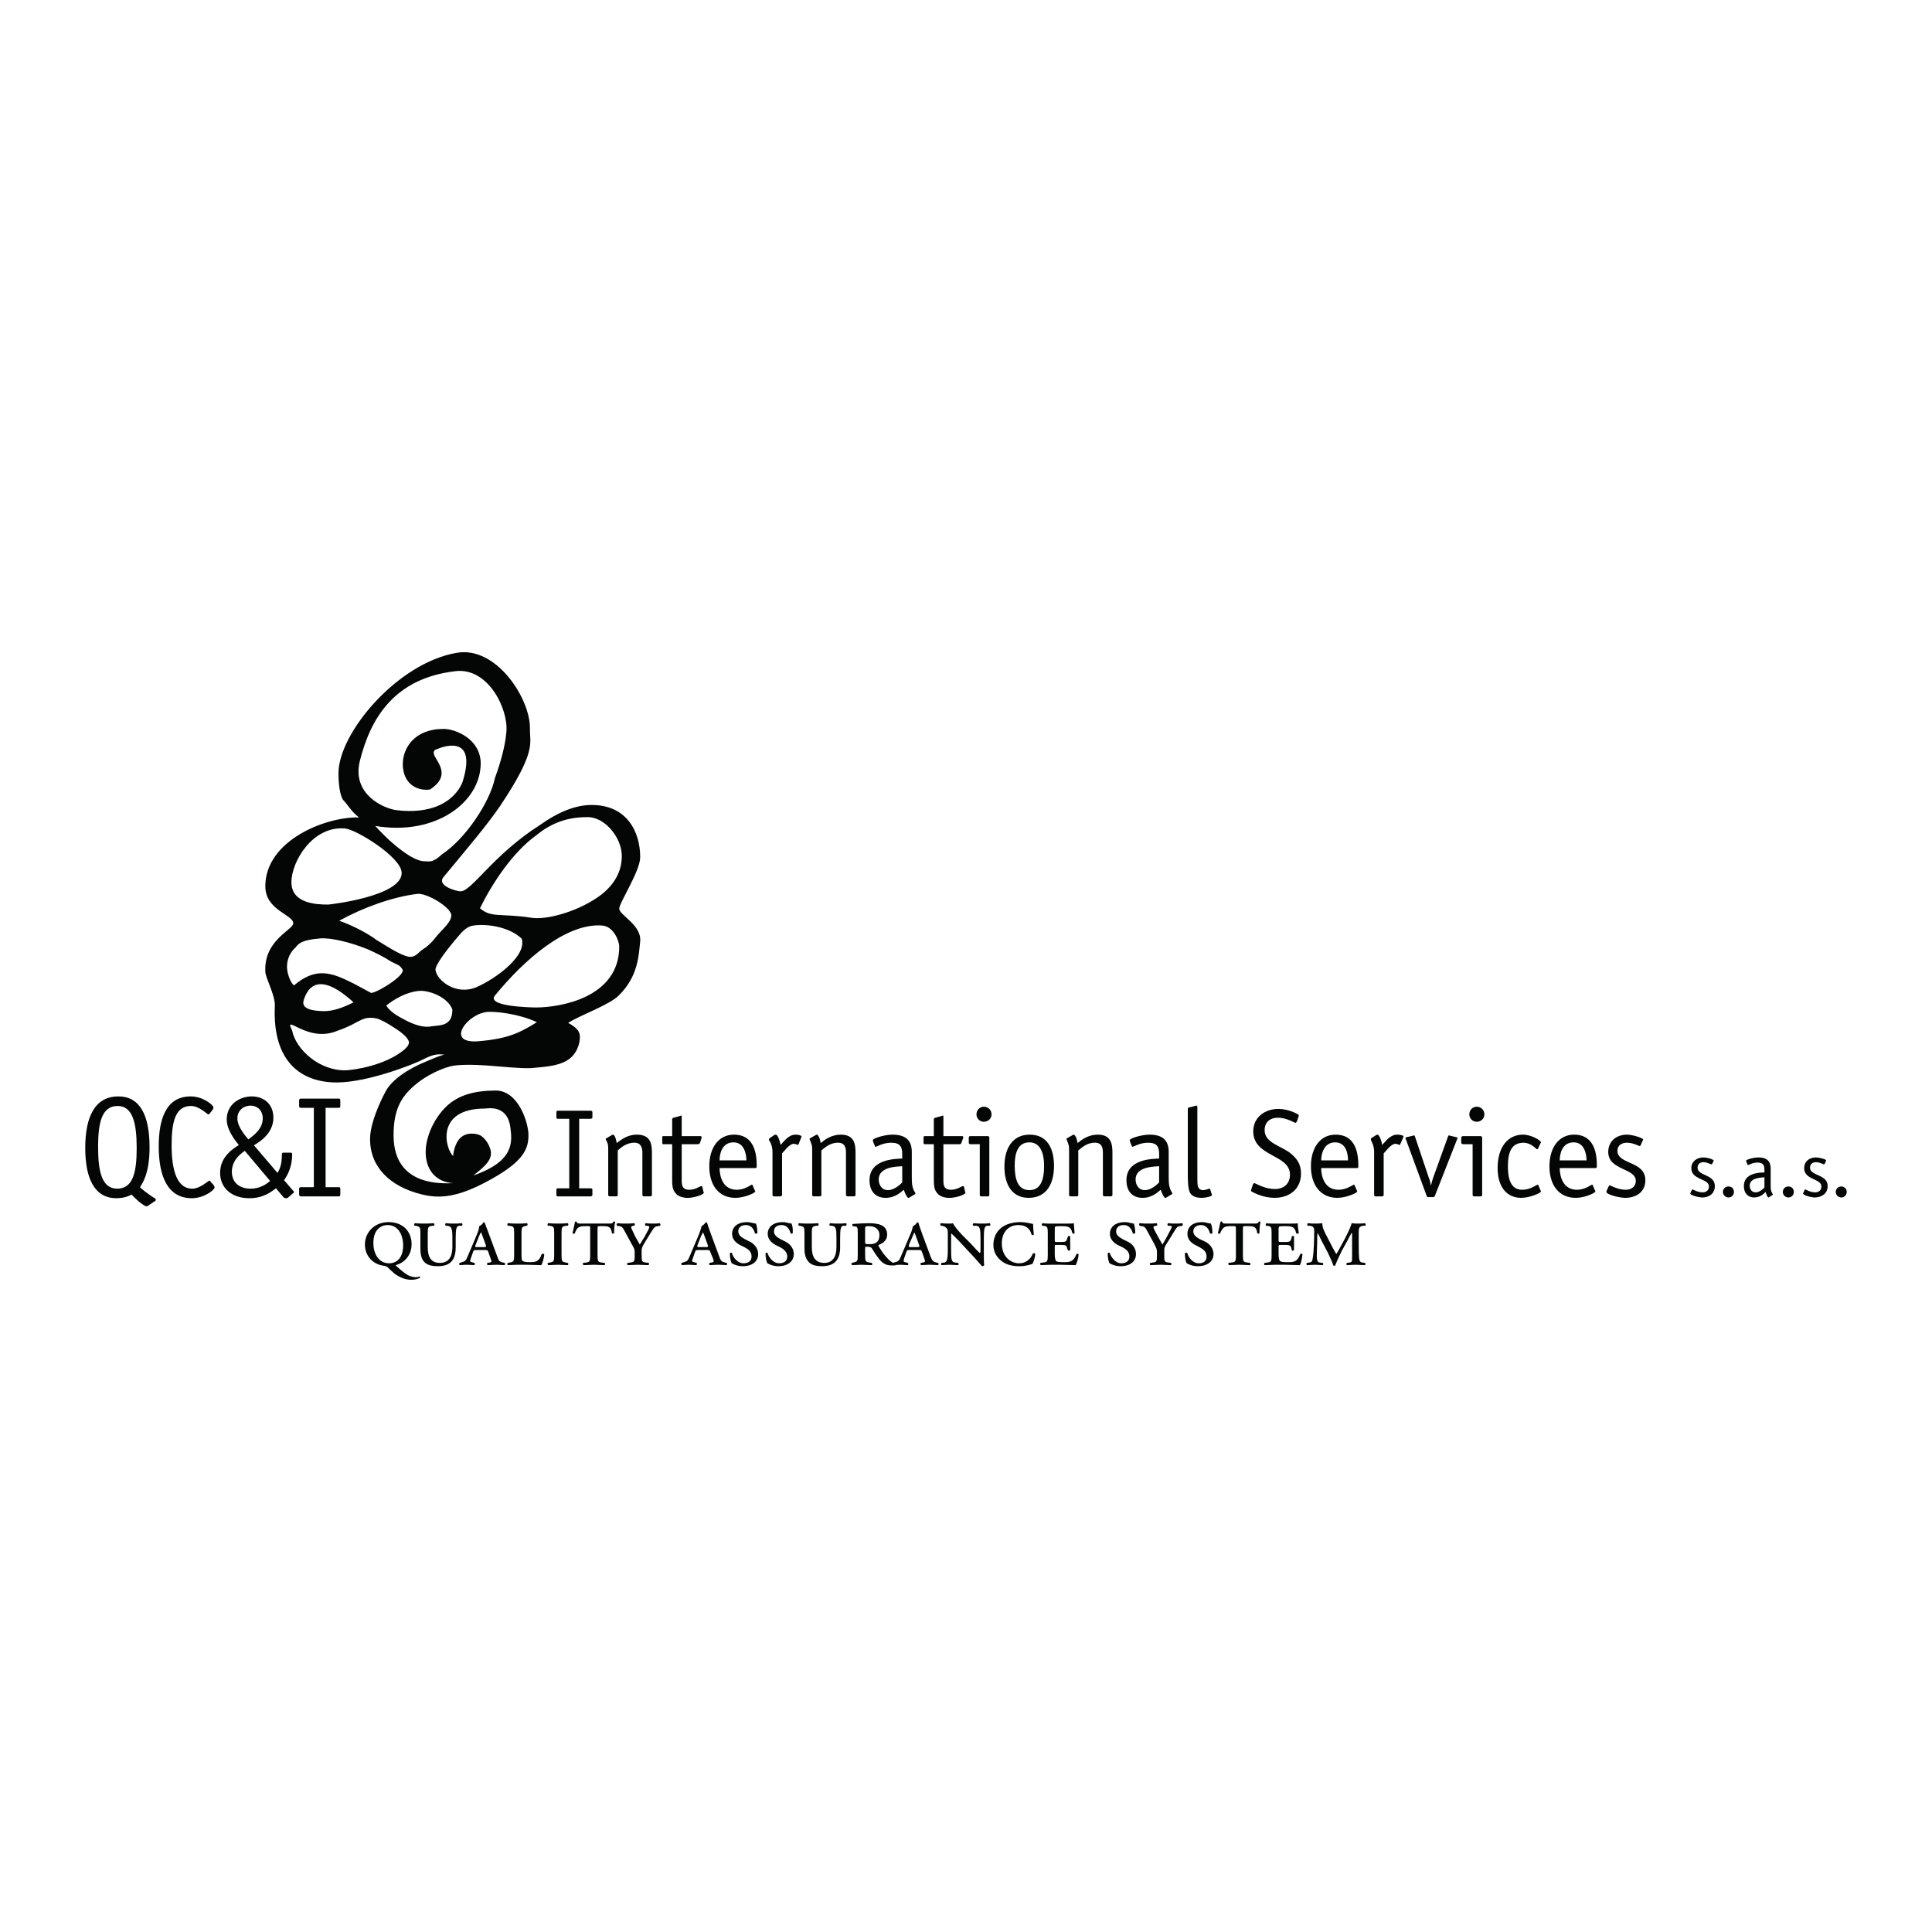 <?xml version="1.0" encoding="utf-8"?>
<!-- Generator: Adobe Illustrator 13.0.0, SVG Export Plug-In . SVG Version: 6.00 Build 14948)  -->
<!DOCTYPE svg PUBLIC "-//W3C//DTD SVG 1.0//EN" "http://www.w3.org/TR/2001/REC-SVG-20010904/DTD/svg10.dtd">
<svg version="1.0" id="Layer_1" xmlns="http://www.w3.org/2000/svg" xmlns:xlink="http://www.w3.org/1999/xlink" x="0px" y="0px"
	 width="192.756px" height="192.756px" viewBox="0 0 192.756 192.756" enable-background="new 0 0 192.756 192.756"
	 xml:space="preserve">
<g>
	<polygon fill-rule="evenodd" clip-rule="evenodd" fill="#FFFFFF" points="0,0 192.756,0 192.756,192.756 0,192.756 0,0 	"/>
	<path fill-rule="evenodd" clip-rule="evenodd" fill="#040606" d="M38.755,121.93c-1.357,0-2.347,0.99-2.347,2.236
		c0,1.174,0.843,2.018,1.943,2.127c0.146,0.037,0.257,0.074,0.367,0.184c0.293,0.293,0.733,0.732,1.173,0.916
		c0.403,0.221,0.807,0.293,1.173,0.293c0.256,0,0.66-0.072,0.843-0.219c0.037-0.037,0-0.109-0.037-0.109
		c-0.073,0-0.22,0.072-0.403,0.072c-0.11,0-0.293-0.037-0.55-0.109c-0.477-0.184-1.063-0.734-1.356-0.99
		c-0.073-0.037-0.073-0.109-0.073-0.109c0.953-0.258,1.577-1.064,1.577-2.092C41.065,122.957,40.295,121.93,38.755,121.93
		L38.755,121.93L38.755,121.93z M38.681,122.223c1.064,0,1.54,1.027,1.54,2.018c0,1.32-0.696,1.797-1.393,1.797
		c-1.1,0-1.577-1.027-1.577-2.018C37.251,122.662,38.021,122.223,38.681,122.223L38.681,122.223L38.681,122.223z"/>
	<path fill-rule="evenodd" clip-rule="evenodd" fill="#040606" d="M41.945,124.605c0,0.588,0.11,1.027,0.403,1.32
		c0.293,0.295,0.733,0.404,1.357,0.404c1.21,0,1.76-0.623,1.76-1.871v-0.916c0-0.953,0.074-1.209,0.33-1.246h0.293
		c0.073-0.074,0.073-0.221-0.037-0.258c-0.293,0.037-0.513,0.037-0.77,0.037c-0.293,0-0.477,0-0.807-0.037
		c-0.073,0.037-0.073,0.184,0,0.258h0.183c0.403,0.072,0.477,0.293,0.477,1.246v0.881c0,0.953-0.367,1.576-1.247,1.576
		c-0.917,0-1.21-0.623-1.21-1.576v-1.357c0-0.66,0.037-0.697,0.44-0.77h0.184c0.073-0.074,0.037-0.221-0.037-0.258
		c-0.367,0.037-0.66,0.037-0.954,0.037c-0.293,0-0.586,0-0.917-0.037c-0.074,0.037-0.11,0.184-0.037,0.258h0.147
		c0.403,0.109,0.44,0.109,0.44,0.77V124.605L41.945,124.605z"/>
	<path fill-rule="evenodd" clip-rule="evenodd" fill="#040606" d="M48.398,124.717c0.22,0,0.257,0,0.33,0.219l0.22,0.625
		c0.11,0.293,0.146,0.365-0.11,0.402L48.655,126c-0.11,0.037-0.074,0.184,0,0.221c0.257,0,0.513-0.037,0.88-0.037
		c0.293,0,0.513,0.037,0.77,0.037c0.11,0,0.11-0.184,0.037-0.221l-0.146-0.037c-0.367-0.072-0.44-0.184-0.55-0.514l-0.843-2.273
		c-0.22-0.586-0.403-1.062-0.44-1.172c0-0.037-0.073-0.074-0.146-0.037c-0.037,0.109-0.22,0.293-0.404,0.367
		c0,0.182-0.073,0.402-0.22,0.807l-0.917,2.162c-0.183,0.477-0.293,0.551-0.586,0.623L45.868,126c-0.073,0.037-0.073,0.184,0,0.221
		c0.184,0,0.403-0.037,0.66-0.037c0.293,0,0.513,0.037,0.77,0.037c0.074,0,0.11-0.184,0.037-0.221l-0.256-0.074
		c-0.184-0.035-0.22-0.072-0.11-0.365l0.22-0.625c0.073-0.219,0.11-0.219,0.33-0.219H48.398L48.398,124.717z M47.592,124.424
		c-0.22,0-0.22-0.037-0.11-0.295l0.33-0.842c0.074-0.184,0.147-0.258,0.147-0.33h0.037c0.037,0.072,0.073,0.146,0.146,0.365
		l0.293,0.807c0.11,0.258,0.073,0.295-0.184,0.295H47.592L47.592,124.424z"/>
	<path fill-rule="evenodd" clip-rule="evenodd" fill="#040606" d="M51.295,125.193c0,0.66-0.037,0.697-0.44,0.77L50.672,126
		c-0.073,0.037-0.073,0.184,0,0.221c0.367,0,0.66-0.037,0.99-0.037h0.771c0.476,0,0.99,0.037,1.577,0.037
		c0.11-0.184,0.256-0.66,0.293-1.064c-0.037-0.072-0.183-0.109-0.257-0.037c-0.256,0.771-0.623,0.807-1.209,0.807
		c-0.477,0-0.624-0.072-0.734-0.146c-0.073-0.109-0.073-0.365-0.073-0.66v-2.053c0-0.66,0.037-0.66,0.44-0.77h0.11
		c0.073-0.074,0.073-0.221,0-0.258c-0.33,0.037-0.624,0.037-0.917,0.037c-0.33,0-0.623,0-0.99-0.037
		c-0.073,0.037-0.073,0.184,0,0.258h0.183c0.403,0.072,0.44,0.109,0.44,0.77V125.193L51.295,125.193z"/>
	<path fill-rule="evenodd" clip-rule="evenodd" fill="#040606" d="M55.292,125.193c0,0.66-0.037,0.697-0.44,0.77L54.668,126
		c-0.073,0.037-0.037,0.184,0.037,0.221c0.367,0,0.66-0.037,0.954-0.037s0.623,0.037,0.99,0.037c0.073-0.037,0.073-0.184,0-0.221
		l-0.184-0.037c-0.403-0.072-0.44-0.109-0.44-0.77v-2.127c0-0.66,0.037-0.697,0.44-0.77h0.184c0.073-0.074,0.073-0.221,0-0.258
		c-0.403,0.037-0.697,0.037-0.99,0.037s-0.587,0-0.954-0.037c-0.073,0.037-0.11,0.184-0.037,0.258h0.184
		c0.403,0.072,0.44,0.109,0.44,0.77V125.193L55.292,125.193z"/>
	<path fill-rule="evenodd" clip-rule="evenodd" fill="#040606" d="M58.885,125.193c0,0.66-0.037,0.732-0.44,0.77L58.188,126
		c-0.073,0.037-0.037,0.184,0.037,0.221c0.403,0,0.733-0.037,1.026-0.037s0.66,0.037,1.063,0.037c0.073-0.037,0.073-0.184,0-0.221
		l-0.257-0.037c-0.403-0.037-0.44-0.109-0.44-0.77v-2.604c0-0.256,0.037-0.256,0.22-0.256h0.331c0.55,0,0.806,0.072,0.88,0.695
		c0.037,0.074,0.183,0.074,0.22,0c0-0.367,0.037-0.879,0.11-1.1c-0.037-0.074-0.11-0.074-0.184-0.037
		c-0.073,0.184-0.146,0.184-0.477,0.184h-2.64c-0.403,0-0.513,0-0.55-0.184c-0.037-0.037-0.11-0.037-0.147,0
		c-0.073,0.221-0.146,0.697-0.257,1.137c0.037,0.074,0.147,0.074,0.22,0.037c0.22-0.66,0.477-0.732,1.063-0.732h0.293
		c0.183,0,0.183,0,0.183,0.256V125.193L58.885,125.193z"/>
	<path fill-rule="evenodd" clip-rule="evenodd" fill="#040606" d="M63.322,125.303c0,0.551-0.037,0.623-0.477,0.66L62.625,126
		c-0.073,0.037-0.073,0.184,0,0.221c0.44,0,0.733-0.037,1.026-0.037c0.293,0,0.624,0.037,1.027,0.037
		c0.11-0.037,0.11-0.184,0.037-0.221l-0.257-0.037c-0.404-0.037-0.44-0.109-0.44-0.66v-0.514c0-0.293,0.037-0.365,0.367-0.916
		l0.587-0.953c0.293-0.477,0.367-0.551,0.66-0.586l0.22-0.037c0.073-0.074,0.036-0.221-0.037-0.258
		c-0.256,0.037-0.44,0.037-0.66,0.037c-0.22,0-0.439,0-0.733-0.037c-0.074,0.037-0.11,0.184,0,0.258h0.183
		c0.22,0.037,0.22,0.109,0.073,0.402l-0.367,0.697c-0.183,0.293-0.33,0.514-0.477,0.77c-0.146-0.256-0.293-0.514-0.44-0.77
		l-0.33-0.697c-0.146-0.293-0.11-0.33,0.073-0.402h0.147c0.073-0.074,0.073-0.221,0-0.258c-0.33,0.037-0.55,0.037-0.807,0.037
		c-0.367,0-0.587,0-0.88-0.037c-0.073,0.037-0.11,0.184-0.037,0.258l0.257,0.037c0.22,0.035,0.33,0.146,0.513,0.512l0.697,1.283
		c0.257,0.441,0.293,0.514,0.293,0.807V125.303L63.322,125.303z"/>
	<path fill-rule="evenodd" clip-rule="evenodd" fill="#040606" d="M70.583,124.717c0.183,0,0.22,0,0.293,0.219l0.257,0.625
		c0.11,0.293,0.11,0.365-0.147,0.402L70.802,126c-0.073,0.037-0.073,0.184,0.037,0.221c0.22,0,0.477-0.037,0.843-0.037
		c0.33,0,0.55,0.037,0.771,0.037c0.11,0,0.11-0.184,0.037-0.221l-0.147-0.037c-0.33-0.072-0.44-0.184-0.55-0.514l-0.843-2.273
		c-0.22-0.586-0.367-1.062-0.404-1.172c-0.036-0.037-0.073-0.074-0.146-0.037c-0.073,0.109-0.257,0.293-0.403,0.367
		c-0.037,0.182-0.11,0.402-0.257,0.807l-0.917,2.162c-0.183,0.477-0.293,0.551-0.586,0.623L68.016,126
		c-0.073,0.037-0.073,0.184,0.037,0.221c0.146,0,0.367-0.037,0.66-0.037c0.257,0,0.514,0.037,0.734,0.037
		c0.11,0,0.11-0.184,0.037-0.221l-0.257-0.074c-0.183-0.035-0.22-0.072-0.11-0.365l0.22-0.625c0.074-0.219,0.11-0.219,0.33-0.219
		H70.583L70.583,124.717z M69.739,124.424c-0.183,0-0.22-0.037-0.11-0.295l0.33-0.842c0.11-0.184,0.146-0.258,0.183-0.33l0,0
		c0.037,0.072,0.074,0.146,0.147,0.365l0.293,0.807c0.11,0.258,0.073,0.295-0.184,0.295H69.739L69.739,124.424z"/>
	<path fill-rule="evenodd" clip-rule="evenodd" fill="#040606" d="M74.322,124.459c0.55,0.295,0.66,0.588,0.66,0.918
		c0,0.439-0.33,0.66-0.807,0.66c-0.624,0-1.063-0.66-1.137-0.99c-0.037-0.111-0.183-0.074-0.22,0c0,0.514,0.11,0.844,0.184,0.99
		c0.146,0.072,0.513,0.293,1.1,0.293c0.953,0,1.54-0.477,1.54-1.211c0-0.623-0.44-1.025-0.77-1.209l-0.587-0.293
		c-0.367-0.221-0.624-0.404-0.624-0.771c0-0.293,0.184-0.623,0.771-0.623c0.55,0,0.807,0.477,0.88,0.807
		c0.037,0.074,0.22,0.074,0.257,0c0-0.439-0.074-0.77-0.147-0.953c-0.33-0.037-0.55-0.146-0.88-0.146
		c-0.953,0-1.503,0.477-1.503,1.174c0,0.549,0.403,0.916,0.844,1.137L74.322,124.459L74.322,124.459z"/>
	<path fill-rule="evenodd" clip-rule="evenodd" fill="#040606" d="M77.879,124.459c0.514,0.295,0.661,0.588,0.661,0.918
		c0,0.439-0.331,0.66-0.807,0.66c-0.623,0-1.063-0.66-1.137-0.99c-0.073-0.111-0.183-0.074-0.22,0c0,0.514,0.11,0.844,0.183,0.99
		c0.147,0.072,0.513,0.293,1.1,0.293c0.917,0,1.54-0.477,1.54-1.211c0-0.623-0.44-1.025-0.77-1.209l-0.586-0.293
		c-0.367-0.221-0.624-0.404-0.624-0.771c0-0.293,0.184-0.623,0.77-0.623c0.55,0,0.807,0.477,0.88,0.807
		c0.037,0.074,0.22,0.074,0.22,0c0.037-0.439-0.037-0.77-0.11-0.953c-0.33-0.037-0.55-0.146-0.88-0.146
		c-0.953,0-1.503,0.477-1.503,1.174c0,0.549,0.403,0.916,0.844,1.137L77.879,124.459L77.879,124.459z"/>
	<path fill-rule="evenodd" clip-rule="evenodd" fill="#040606" d="M80.263,124.605c0,0.588,0.146,1.027,0.44,1.32
		c0.257,0.295,0.733,0.404,1.32,0.404c1.21,0,1.797-0.623,1.797-1.871v-0.916c0-0.953,0.073-1.209,0.293-1.246h0.293
		c0.074-0.074,0.074-0.221,0-0.258c-0.293,0.037-0.513,0.037-0.806,0.037c-0.257,0-0.477,0-0.771-0.037
		c-0.073,0.037-0.11,0.184-0.037,0.258h0.22c0.403,0.072,0.44,0.293,0.44,1.246v0.881c0,0.953-0.367,1.576-1.21,1.576
		c-0.917,0-1.247-0.623-1.247-1.576v-1.357c0-0.66,0.037-0.697,0.44-0.77h0.183c0.073-0.074,0.073-0.221,0-0.258
		c-0.367,0.037-0.66,0.037-0.99,0.037c-0.293,0-0.587,0-0.917-0.037c-0.073,0.037-0.073,0.184,0,0.258h0.11
		c0.403,0.109,0.44,0.109,0.44,0.77V124.605L80.263,124.605z"/>
	<path fill-rule="evenodd" clip-rule="evenodd" fill="#040606" d="M85.58,125.193c0,0.66-0.037,0.66-0.44,0.77L84.993,126
		c-0.073,0.037-0.073,0.184,0.037,0.221c0.33,0,0.624-0.037,0.917-0.037c0.293,0,0.624,0.037,1.027,0.037
		c0.073-0.037,0.073-0.184,0-0.221l-0.22-0.037c-0.404-0.072-0.44-0.109-0.44-0.77v-0.66c0-0.146,0-0.146,0.256-0.146
		c0.147,0,0.33,0.037,0.403,0.146c0.184,0.293,0.44,0.697,0.697,1.027c0.403,0.512,0.733,0.695,1.32,0.695
		c0.183,0,0.293,0,0.403-0.035c0.037-0.037,0.037-0.111,0-0.148c-0.147-0.035-0.33-0.072-0.514-0.219
		c-0.33-0.258-0.733-0.697-1.21-1.504c-0.037-0.072-0.037-0.109,0-0.146c0.367-0.146,0.843-0.404,0.843-1.027
		c0-0.99-0.953-1.137-1.833-1.137c-0.514,0-1.063,0.037-1.577,0.074c-0.11,0-0.073,0.221,0,0.221l0.257,0.035
		c0.22,0.037,0.22,0.184,0.22,0.807V125.193L85.58,125.193z M86.313,122.59c0-0.256,0.073-0.256,0.403-0.256
		c0.697,0,1.026,0.402,1.026,0.879c0,0.66-0.33,0.916-0.953,0.916c-0.477,0-0.477,0-0.477-0.256V122.59L86.313,122.59z"/>
	<path fill-rule="evenodd" clip-rule="evenodd" fill="#040606" d="M91.666,124.717c0.22,0,0.257,0,0.33,0.219l0.22,0.625
		c0.11,0.293,0.11,0.365-0.146,0.402L91.886,126c-0.073,0.037-0.073,0.184,0.037,0.221c0.22,0,0.513-0.037,0.844-0.037
		c0.33,0,0.55,0.037,0.806,0.037c0.074,0,0.11-0.184,0-0.221l-0.146-0.037c-0.33-0.072-0.403-0.184-0.55-0.514l-0.844-2.273
		c-0.22-0.586-0.367-1.062-0.403-1.172c0-0.037-0.073-0.074-0.146-0.037c-0.037,0.109-0.22,0.293-0.403,0.367
		c-0.037,0.182-0.074,0.402-0.257,0.807l-0.917,2.162c-0.184,0.477-0.293,0.551-0.587,0.623L89.1,126
		c-0.037,0.037-0.037,0.184,0.037,0.221c0.183,0,0.403-0.037,0.66-0.037c0.256,0,0.513,0.037,0.77,0.037
		c0.074,0,0.074-0.184,0-0.221l-0.256-0.074c-0.184-0.035-0.184-0.072-0.11-0.365l0.22-0.625c0.073-0.219,0.11-0.219,0.33-0.219
		H91.666L91.666,124.717z M90.859,124.424c-0.22,0-0.22-0.037-0.146-0.295l0.367-0.842c0.073-0.184,0.11-0.258,0.147-0.33l0,0
		c0.036,0.072,0.073,0.146,0.146,0.365l0.293,0.807c0.11,0.258,0.074,0.295-0.146,0.295H90.859L90.859,124.424z"/>
	<path fill-rule="evenodd" clip-rule="evenodd" fill="#040606" d="M97.826,124.643c0,0.221,0,0.367-0.073,0.367
		c-0.11-0.074-0.66-0.66-0.843-0.881l-0.917-0.916c-0.367-0.402-0.733-0.807-0.917-1.174c-0.11,0.037-0.257,0.037-0.403,0.037
		c-0.183,0-0.44,0-0.807-0.037c-0.073,0.037-0.073,0.184,0,0.258h0.147c0.073,0.037,0.256,0.072,0.33,0.146
		c0.183,0.146,0.22,0.256,0.22,0.586v1.688c0,0.953-0.11,1.209-0.33,1.246L93.939,126c-0.073,0.037-0.073,0.184,0,0.221
		c0.33,0,0.514-0.037,0.807-0.037c0.256,0,0.476,0.037,0.843,0.037c0.073-0.037,0.073-0.184,0-0.221l-0.293-0.037
		c-0.367-0.037-0.403-0.293-0.403-1.246v-1.248c0-0.293,0-0.402,0.037-0.402c0.11,0.109,0.367,0.367,0.733,0.732l1.43,1.541
		c0.587,0.66,0.771,0.844,0.88,0.99c0.11,0,0.184-0.037,0.221-0.109c-0.037-0.148-0.037-0.918-0.037-1.102v-1.576
		c0-0.953,0.073-1.209,0.33-1.246h0.294c0.036-0.074,0.036-0.221-0.037-0.258c-0.293,0.037-0.514,0.037-0.771,0.037
		c-0.293,0-0.513,0-0.843-0.037c-0.074,0.037-0.11,0.184-0.037,0.258h0.331c0.33,0.037,0.403,0.293,0.403,1.246V124.643
		L97.826,124.643z"/>
	<path fill-rule="evenodd" clip-rule="evenodd" fill="#040606" d="M101.786,121.93c-0.733,0-1.394,0.184-1.87,0.551
		c-0.477,0.365-0.807,0.953-0.807,1.723s0.403,1.32,0.917,1.688c0.477,0.33,1.063,0.439,1.687,0.439c0.624,0,0.99-0.146,1.284-0.221
		c0.109-0.146,0.256-0.586,0.293-0.99c-0.037-0.109-0.184-0.109-0.257-0.035c-0.073,0.256-0.477,0.953-1.356,0.953
		s-1.724-0.697-1.724-1.98s0.807-1.834,1.65-1.834c0.843,0,1.173,0.439,1.319,0.953c0.074,0.074,0.184,0.074,0.221,0
		c-0.037-0.402-0.074-0.842-0.074-1.062C102.997,122.113,102.41,121.93,101.786,121.93L101.786,121.93L101.786,121.93z"/>
	<path fill-rule="evenodd" clip-rule="evenodd" fill="#040606" d="M104.537,125.193c0,0.66-0.037,0.732-0.478,0.77L103.803,126
		c-0.036,0.037-0.036,0.184,0.037,0.221c0.44,0,0.733-0.037,1.063-0.037h0.807c0.514,0,1.026,0.037,1.613,0.037
		c0.11-0.184,0.257-0.66,0.293-1.064c-0.036-0.072-0.183-0.109-0.22-0.037c-0.293,0.771-0.66,0.807-1.247,0.807
		c-0.55,0-0.732-0.035-0.807-0.146c-0.073-0.109-0.109-0.402-0.109-0.66v-0.695c0-0.184,0-0.221,0.184-0.221h0.439
		c0.514,0,0.55,0.074,0.623,0.367l0.074,0.184c0.036,0.035,0.183,0.035,0.22-0.037c0-0.258,0-0.439,0-0.66s0-0.404,0-0.697
		c-0.037-0.072-0.184-0.072-0.22,0l-0.074,0.184c-0.073,0.293-0.109,0.367-0.623,0.367h-0.439c-0.184,0-0.184-0.037-0.184-0.221
		v-1.027c0-0.293,0-0.328,0.366-0.328h0.403c0.221,0,0.66,0,0.808,0.256c0.072,0.072,0.109,0.184,0.183,0.439
		c0.037,0.074,0.184,0.074,0.22,0c-0.036-0.439-0.073-0.879-0.073-0.99c-0.109,0.037-0.477,0.037-0.916,0.037h-1.32
		c-0.33,0-0.623,0-0.88-0.037c-0.11,0.037-0.11,0.221-0.037,0.258h0.147c0.366,0.072,0.403,0.109,0.403,0.77V125.193
		L104.537,125.193z"/>
	<path fill-rule="evenodd" clip-rule="evenodd" fill="#040606" d="M112.017,124.459c0.55,0.295,0.66,0.588,0.66,0.918
		c0,0.439-0.33,0.66-0.807,0.66c-0.623,0-1.026-0.66-1.137-0.99c-0.037-0.111-0.184-0.074-0.22,0c0,0.514,0.109,0.844,0.183,0.99
		c0.147,0.072,0.514,0.293,1.101,0.293c0.953,0,1.54-0.477,1.54-1.211c0-0.623-0.403-1.025-0.771-1.209l-0.586-0.293
		c-0.367-0.221-0.624-0.404-0.624-0.771c0-0.293,0.184-0.623,0.771-0.623c0.55,0,0.807,0.477,0.88,0.807
		c0.036,0.074,0.22,0.074,0.257,0c0-0.439-0.073-0.77-0.146-0.953c-0.33-0.037-0.551-0.146-0.881-0.146
		c-0.953,0-1.503,0.477-1.503,1.174c0,0.549,0.403,0.916,0.844,1.137L112.017,124.459L112.017,124.459z"/>
	<path fill-rule="evenodd" clip-rule="evenodd" fill="#040606" d="M115.427,125.303c0,0.551-0.036,0.623-0.439,0.66L114.767,126
		c-0.073,0.037-0.073,0.184,0,0.221c0.44,0,0.733-0.037,1.027-0.037c0.293,0,0.623,0.037,1.026,0.037
		c0.073-0.037,0.073-0.184,0-0.221l-0.221-0.037c-0.402-0.037-0.439-0.109-0.439-0.66v-0.514c0-0.293,0-0.365,0.367-0.916
		l0.586-0.953c0.294-0.477,0.33-0.551,0.623-0.586l0.221-0.037c0.073-0.074,0.073-0.221,0-0.258
		c-0.257,0.037-0.477,0.037-0.696,0.037c-0.221,0-0.44,0-0.697-0.037c-0.11,0.037-0.11,0.184-0.036,0.258h0.22
		c0.22,0.037,0.184,0.109,0.036,0.402l-0.366,0.697c-0.146,0.293-0.293,0.514-0.44,0.77c-0.146-0.256-0.293-0.514-0.439-0.77
		l-0.367-0.697c-0.146-0.293-0.109-0.33,0.11-0.402h0.11c0.109-0.074,0.072-0.221,0-0.258c-0.294,0.037-0.514,0.037-0.807,0.037
		c-0.33,0-0.551,0-0.881-0.037c-0.073,0.037-0.073,0.184,0,0.258l0.221,0.037c0.256,0.035,0.366,0.146,0.55,0.512l0.696,1.283
		c0.221,0.441,0.257,0.514,0.257,0.807V125.303L115.427,125.303z"/>
	<path fill-rule="evenodd" clip-rule="evenodd" fill="#040606" d="M119.717,124.459c0.55,0.295,0.66,0.588,0.66,0.918
		c0,0.439-0.293,0.66-0.77,0.66c-0.66,0-1.063-0.66-1.137-0.99c-0.073-0.111-0.221-0.074-0.257,0c0,0.514,0.109,0.844,0.184,0.99
		c0.146,0.072,0.513,0.293,1.1,0.293c0.953,0,1.576-0.477,1.576-1.211c0-0.623-0.439-1.025-0.77-1.209l-0.623-0.293
		c-0.367-0.221-0.624-0.404-0.624-0.771c0-0.293,0.221-0.623,0.771-0.623s0.807,0.477,0.88,0.807c0.037,0.074,0.22,0.074,0.257,0
		c0-0.439-0.073-0.77-0.146-0.953c-0.33-0.037-0.551-0.146-0.88-0.146c-0.954,0-1.467,0.477-1.467,1.174
		c0,0.549,0.366,0.916,0.843,1.137L119.717,124.459L119.717,124.459z"/>
	<path fill-rule="evenodd" clip-rule="evenodd" fill="#040606" d="M123.311,125.193c0,0.66-0.037,0.732-0.477,0.77L122.577,126
		c-0.037,0.037-0.037,0.184,0.037,0.221c0.403,0,0.732-0.037,1.026-0.037c0.33,0,0.66,0.037,1.063,0.037
		c0.073-0.037,0.073-0.184,0-0.221l-0.221-0.037c-0.439-0.037-0.477-0.109-0.477-0.77v-2.604c0-0.256,0.037-0.256,0.22-0.256h0.331
		c0.55,0,0.806,0.072,0.88,0.695c0.036,0.074,0.183,0.074,0.22,0c0-0.367,0.037-0.879,0.109-1.1
		c-0.036-0.074-0.109-0.074-0.183-0.037c-0.073,0.184-0.146,0.184-0.477,0.184h-2.641c-0.403,0-0.514,0-0.514-0.184
		c-0.036-0.037-0.146-0.037-0.183,0c-0.037,0.221-0.146,0.697-0.257,1.137c0.036,0.074,0.146,0.074,0.22,0.037
		c0.257-0.66,0.477-0.732,1.063-0.732h0.293c0.184,0,0.221,0,0.221,0.256V125.193L123.311,125.193z"/>
	<path fill-rule="evenodd" clip-rule="evenodd" fill="#040606" d="M126.867,125.193c0,0.66-0.036,0.732-0.439,0.77L126.171,126
		c-0.074,0.037-0.074,0.184,0,0.221c0.477,0,0.77-0.037,1.062-0.037h0.844c0.514,0,0.99,0.037,1.613,0.037
		c0.11-0.184,0.22-0.66,0.257-1.064c0-0.072-0.146-0.109-0.22-0.037c-0.294,0.771-0.624,0.807-1.247,0.807
		c-0.55,0-0.696-0.035-0.807-0.146c-0.073-0.109-0.109-0.402-0.109-0.66v-0.695c0-0.184,0-0.221,0.183-0.221h0.477
		c0.477,0,0.55,0.074,0.624,0.367l0.036,0.184c0.037,0.035,0.184,0.035,0.22-0.037c0-0.258,0-0.439,0-0.66s0-0.404,0-0.697
		c-0.036-0.072-0.183-0.072-0.22,0l-0.036,0.184c-0.074,0.293-0.147,0.367-0.624,0.367h-0.477c-0.183,0-0.183-0.037-0.183-0.221
		v-1.027c0-0.293,0.036-0.328,0.366-0.328h0.403c0.22,0,0.66,0,0.807,0.256c0.073,0.072,0.11,0.184,0.184,0.439
		c0.036,0.074,0.22,0.074,0.256,0c-0.072-0.439-0.109-0.879-0.109-0.99c-0.11,0.037-0.477,0.037-0.88,0.037h-1.357
		c-0.33,0-0.623,0-0.88-0.037c-0.073,0.037-0.109,0.221-0.036,0.258h0.146c0.367,0.072,0.403,0.109,0.403,0.77V125.193
		L126.867,125.193z"/>
	<path fill-rule="evenodd" clip-rule="evenodd" fill="#040606" d="M132.404,123.396c-0.33-0.623-0.477-0.916-0.477-1.357
		c-0.33,0.037-0.514,0.037-0.697,0.037c-0.257,0-0.477,0-0.733-0.037c-0.109,0.037-0.073,0.184-0.036,0.258h0.22
		c0.33,0.037,0.439,0.184,0.439,0.514c0,0.623-0.036,2.162-0.146,2.676c-0.036,0.33-0.073,0.439-0.366,0.477l-0.22,0.037
		c-0.074,0.037-0.037,0.184,0,0.221c0.293,0,0.586-0.037,0.807-0.037c0.256,0,0.513,0.037,0.77,0.037
		c0.073-0.037,0.073-0.184,0-0.221l-0.293-0.037c-0.257-0.037-0.294-0.256-0.294-0.732s0.037-0.844,0.037-1.248
		c0-0.256,0-0.879,0.036-0.953c0.073,0.037,0.294,0.551,0.403,0.77l0.624,1.174c0.146,0.33,0.439,0.918,0.55,1.283
		c0.037,0.037,0.146,0.037,0.184,0c0.109-0.33,0.586-1.32,0.66-1.467l0.586-1.062c0.147-0.258,0.367-0.734,0.403-0.734
		c0.037,0.037,0.037,0.148,0.037,0.295v2.162c0,0.404,0,0.477-0.293,0.514L134.384,126c-0.073,0.037-0.073,0.184,0,0.221
		c0.257,0,0.55-0.037,0.844-0.037c0.22,0,0.623,0.037,0.953,0.037c0.073-0.037,0.073-0.184,0-0.221l-0.257-0.037
		c-0.293-0.037-0.293-0.256-0.33-0.477c-0.036-0.551-0.036-1.357-0.036-2.383c0-0.551,0-0.734,0.439-0.807h0.221
		c0.073-0.074,0.036-0.221-0.037-0.258c-0.257,0.037-0.55,0.037-0.77,0.037c-0.147,0-0.33,0-0.551-0.037
		c-0.146,0.441-0.22,0.623-0.659,1.504l-0.478,0.881c-0.183,0.365-0.366,0.66-0.403,0.695c-0.036-0.035-0.256-0.477-0.33-0.586
		L132.404,123.396L132.404,123.396z"/>
	<path fill-rule="evenodd" clip-rule="evenodd" fill="#040606" d="M46.162,77.965c0,0-0.477,1.65-2.603,2.493
		c-0.954,0.367-2.273,0.587-4.034,0.367c-0.55-0.073-1.687-0.44-2.567-1.247c-0.843-0.77-1.466-1.943-1.063-3.63
		c1.1-4.437,3.557-8.287,9.534-8.983c3.263-0.403,5.28,3.74,5.097,6.014c-0.11,1.393-0.55,3.007-1.137,4.62
		c-0.55,2.567-3.043,6.161-5.28,7.627c-0.99,0.917-1.283,0.697-1.833,0.697c-0.256,0-0.77-0.146-1.43-0.55
		c-0.88-0.55-2.053-1.467-3.41-2.97c6.087,1.027,10.524-2.42,10.524-6.233c0-2.42-2.494-3.447-3.704-3.447
		c-2.934,0-4.07,1.943-4.07,3.52c0,1.76,1.21,2.713,2.713,2.53c2.164-1.43,0.697-2.714,0.404-3.483
		c-0.074-0.293-0.037-0.477,0.403-0.587C43.705,74.702,47.738,72.905,46.162,77.965L46.162,77.965z M37.582,101.615
		c0.33,0.074,1.027,0.439,1.687,0.881c0.77,0.477,1.467,1.027,1.54,1.504c0,0-0.037,0.219-0.11,0.33
		c-0.073,0.109-0.33,0.365-0.33,0.365c-1.943,1.65-5.133,2.055-5.83,2.09c-2.677,0.074-5.023-2.09-5.39-3.959
		c-0.917-1.871,1.503,1.32,4.547,0C35.821,102.129,36.078,101.285,37.582,101.615L37.582,101.615z M48.729,100.955
		c0.697-0.035,2.933,0.146,4.84,1.027c-1.614,0.99-2.75,1.65-5.867,1.906C44.328,104.146,46.675,101.029,48.729,100.955
		L48.729,100.955z M30.321,99.709c0.257-0.697,1.137-3.19,4.95,0.293c-0.99,0.514-2.017,0.881-2.934,0.881
		C30.248,100.846,30.138,100.26,30.321,99.709L30.321,99.709z M41.762,98.865c0.953-0.109,2.933,0.588,3.373,1.871
		c0,1.686-1.283,1.539-2.017,1.65c-0.77,0.182-1.723-0.111-2.64-0.588c-0.843-0.439-1.54-0.844-1.943-1.467
		C38.535,100.332,40.001,99.049,41.762,98.865L41.762,98.865z M31.971,93.622c1.027-0.073,2.934,0.367,4.657,1.063
		c0.843,0.367,1.723,0.807,2.383,1.247c0.77,0.403,0.806,0.293,1.137,0.771c0.403,0.624-2.86,2.53-3.154,2.346
		c-0.843-0.439-1.577-0.879-2.237-1.174c-1.026-0.512-1.906-0.807-2.787-0.77c-0.843,0.037-1.687,0.404-2.64,1.211
		c-0.367-0.295-0.696-1.211-0.696-1.871c0-0.807,0.367-1.503,0.88-1.943C29.955,93.842,30.871,93.732,31.971,93.622L31.971,93.622z
		 M60.059,92.339c1.173,0.073,1.724,1.577,1.724,2.09c0,5.17-6.014,6.086-8.287,6.086c-0.66,0-5.133-0.109-4.07-1.246
		C52.285,95.786,56.465,92.082,60.059,92.339L60.059,92.339z M47.262,92.339c1.283-0.183,3.3,0.11,4.547,1.1
		c0.146,0.183,0.33,0.073,0.293,0.733c-0.037,1.394-2.42,3.373-4.583,4.326c-2.017,0.844-3.924-0.658-4.07-1.723
		c-0.037-0.476,1.027-1.87,1.907-2.933C46.052,93.036,46.455,92.449,47.262,92.339L47.262,92.339z M41.615,89.186
		c0.917-0.147,3.52,1.393,3.41,2.2c-0.073,0.733-0.99,1.394-1.613,2.2c-0.367,0.477-0.807,0.88-1.283,1.173
		c-0.367,0.257-0.587,0.624-1.063,0.697c-0.66,0.11-2.09-0.807-3.52-1.687c-0.807-0.624-2.42-1.467-3.704-1.907
		C36.225,90.542,39.195,89.479,41.615,89.186L41.615,89.186z M34.428,82.659c1.064,0.073,5.647,2.86,5.647,4.437
		c0,2.347-7.223,3.153-7.333,3.153c-1.21,0-3.667-0.11-3.667-2.236C29.074,85.958,31.201,82.365,34.428,82.659L34.428,82.659z
		 M58.629,81.522c1.76,0,3.41,2.09,3.41,3.887c0,1.87-1.101,3.264-2.567,4.217c-2.09,1.393-4.987,2.164-6.417,1.943
		c-3.117-0.477-4.033,0.037-5.17-0.953c1.173-2.384,3.227-5.574,5.646-7.297C55.512,81.668,57.492,81.522,58.629,81.522
		L58.629,81.522z M50.928,112.543c0.147,1.283,0.477,3.301-3.703,4.73c1.394-1.064,1.907-1.688,1.723-2.531
		c-0.183-0.732-0.77-1.43-1.21-1.539c0,0-1.247-0.441-1.98,0.514c-0.256,0.365-0.477,0.879-0.55,1.613
		c-0.77-0.66-1.833-4.73,3.19-4.73C50.342,110.342,50.818,111.59,50.928,112.543L50.928,112.543z M45.575,65.131
		c3.96-0.696,7.371,4.62,7.297,7.59c-0.037,1.394,0.733,2.164-3.007,7.737c-1.247,1.833-3.3,4.253-5.61,7.04
		c-0.733,0.88,1.32,1.43,1.687,1.43c1.137,0,3.19-3.593,7.957-6.637c1.65-1.174,3.41-1.98,5.134-1.98c3.483,0,4.84,2.64,4.84,5.207
		c0,1.394-2.09,4.547-2.09,5.134c0,0.66,2.236,1.613,2.09,3.263c-0.146,1.357-0.183,3.483-2.126,5.391
		c-0.917,0.953-3.887,1.979-5.06,2.748c0.733,0.404,1.173,0.771,1.173,1.395c0,0.807-0.403,1.834-1.283,2.348
		c-0.99,0.623-2.566,0.658-3.593,0.77c-1.247,0.037-2.787-0.146-4.327-0.258c-1.467-0.109-2.97-0.109-3.704,0.074
		c-1.393,0.367-2.97,1.246-3.997,2.273c-1.137,1.1-1.687,2.42-1.687,4.584c0,1.393,0.257,5.096,5.94,4.803
		c-1.65-0.109-2.567-1.211-2.714-2.641c-0.183-1.539,0.624-3.703,2.127-5.096c1.173-1.064,2.75-1.504,4.877-1.504
		c2.237,0.037,3.227,3.227,3.227,4.438c0,1.246-0.367,2.383-3.007,3.996c-3.923,2.346-5.867,2.383-7.737,1.906
		c-3.043-0.77-5.06-2.676-5.06-5.5c0-1.539,0.954-3.629,1.54-4.73c0.587-1.137,2.2-2.273,4.144-3.043
		c0.513-0.221,1.1-0.477,1.723-0.66c-0.623-0.037-1.026-0.072-2.09,0.477c-0.733,0.404-5.463,2.311-8.654,2.311
		c-3.374,0-6.454-1.906-6.16-7.701c0-1.1-0.953-2.75-0.953-3.373c-0.146-3.153,2.787-4.144,2.787-4.804
		c0-0.88-2.787-1.283-2.787-3.703c0-4.583,6.087-6.967,9.35-6.857c-0.807-0.624-1.1-1.247-1.503-1.65
		c-0.477-0.477-0.55-2.09-0.55-2.75C33.768,73.125,39.671,66.122,45.575,65.131L45.575,65.131z"/>
	<path fill-rule="evenodd" clip-rule="evenodd" fill="#040606" d="M15.508,119.803c0.036-0.037,0.036-0.037,0.036-0.109
		c0-0.111-0.11-0.146-0.403-0.33c-0.366-0.258-0.99-0.697-1.173-0.918c0.22-0.365,0.954-1.318,0.954-3.959
		c0-3.154-0.917-5.098-3.117-5.098c-2.347,0-3.3,2.055-3.3,5.135c0,3.117,0.954,5.023,3.117,5.023c0.514,0,1.063-0.111,1.503-0.367
		c0.184,0.221,1.173,1.174,1.503,1.174c0.037,0,0.073,0,0.11-0.037L15.508,119.803L15.508,119.803z M11.694,118.594
		c-1.504,0-1.907-1.65-1.907-4.145c0-2.346,0.331-4.107,1.943-4.107c1.504,0,1.907,1.688,1.907,4.182
		C13.638,116.869,13.308,118.594,11.694,118.594L11.694,118.594L11.694,118.594z"/>
	<path fill-rule="evenodd" clip-rule="evenodd" fill="#040606" d="M21.008,117.896c-0.037-0.074-0.074-0.109-0.11-0.109
		c-0.11,0-0.917,0.807-1.723,0.807c-1.467,0-2.054-1.725-2.054-4.328c0-2.42,0.403-3.924,1.944-3.924
		c0.807,0,1.613,0.844,1.723,0.844c0.037,0,0.11-0.035,0.146-0.109l0.293-0.367c0.037-0.072,0.073-0.146,0.073-0.219
		c0-0.221-1.026-1.102-2.273-1.102c-2.494,0-3.19,2.311-3.19,4.988c0,2.969,0.88,5.17,3.3,5.17c1.247,0,2.273-0.844,2.273-1.064
		c0-0.072-0.037-0.146-0.074-0.219L21.008,117.896L21.008,117.896z"/>
	<path fill-rule="evenodd" clip-rule="evenodd" fill="#040606" d="M28.341,117.75c0.257-0.367,0.807-1.246,0.807-2.531
		c0-0.146,0-0.219-0.146-0.219h-0.697c-0.11,0-0.184,0.035-0.184,0.146v0.184c0,0.842-0.256,1.43-0.44,1.686l-2.347-2.75
		c0.55-0.33,1.943-1.174,1.943-2.75c0-1.467-1.063-2.127-2.164-2.127c-1.137,0-2.493,0.734-2.493,2.311
		c0,1.137,1.027,2.311,1.21,2.531c-0.403,0.293-1.87,1.062-1.87,2.785c0,1.43,1.063,2.531,2.934,2.531c1.43,0,2.236-0.697,2.64-0.99
		l0.771,0.916c0.073,0.037,0.146,0.074,0.183,0.074c0.073,0,0.147,0,0.22-0.037l0.55-0.477c0.037-0.037,0.073-0.037,0.073-0.109
		c0-0.037-0.037-0.074-0.073-0.111L28.341,117.75L28.341,117.75z M23.685,111.59c0-0.844,0.66-1.283,1.32-1.283
		c0.624,0,1.21,0.439,1.21,1.283c0,1.1-1.026,1.76-1.43,2.09C24.601,113.459,23.685,112.469,23.685,111.59L23.685,111.59
		L23.685,111.59z M26.948,117.822c-0.293,0.258-0.954,0.771-1.943,0.771c-1.137,0-1.87-0.625-1.87-1.688
		c0-1.211,0.954-1.834,1.283-2.09L26.948,117.822L26.948,117.822z"/>
	<path fill-rule="evenodd" clip-rule="evenodd" fill="#040606" d="M33.952,118.594c0-0.111-0.037-0.148-0.147-0.148h-1.32v-7.92
		h1.32c0.11,0,0.147-0.035,0.147-0.184v-0.549c0-0.146-0.037-0.184-0.147-0.184h-3.777c-0.11,0-0.183,0.037-0.183,0.184v0.549
		c0,0.148,0.073,0.184,0.183,0.184h1.284v7.92h-1.284c-0.11,0-0.183,0.037-0.183,0.148v0.586c0,0.109,0.073,0.184,0.183,0.184h3.777
		c0.11,0,0.147-0.074,0.147-0.184V118.594L33.952,118.594z"/>
	<path fill-rule="evenodd" clip-rule="evenodd" fill="#040606" d="M59.105,118.703c0-0.109-0.073-0.146-0.183-0.146h-1.137v-6.932
		h1.137c0.11,0,0.183-0.072,0.183-0.146v-0.512c0-0.111-0.073-0.148-0.183-0.148h-3.264c-0.11,0-0.146,0.037-0.146,0.148v0.512
		c0,0.074,0.037,0.146,0.146,0.146h1.137v6.932h-1.137c-0.11,0-0.146,0.037-0.146,0.146v0.514c0,0.072,0.037,0.146,0.146,0.146
		h3.264c0.11,0,0.183-0.074,0.183-0.146V118.703L59.105,118.703z"/>
	<path fill-rule="evenodd" clip-rule="evenodd" fill="#040606" d="M65.045,115.072c0-0.916-0.11-1.869-1.503-1.869
		c-0.953,0-1.577,0.514-2.017,0.844c0-0.111-0.146-0.844-0.367-0.844c-0.037,0-0.073,0.037-0.11,0.037l-0.55,0.33
		c-0.037,0.035-0.073,0.035-0.073,0.072c0,0.074,0.11,0.146,0.22,0.514c0.037,0.184,0.037,0.33,0.037,0.732v4.328
		c0,0.072,0.037,0.146,0.146,0.146h0.66c0.11,0,0.146-0.074,0.146-0.146v-4.438c0.293-0.256,0.844-0.77,1.65-0.77
		c0.66,0,0.807,0.477,0.807,1.025v4.182c0,0.072,0.037,0.146,0.146,0.146h0.66c0.073,0,0.146-0.074,0.146-0.146V115.072
		L65.045,115.072z"/>
	<path fill-rule="evenodd" clip-rule="evenodd" fill="#040606" d="M70.069,118.41c0-0.037-0.037-0.074-0.11-0.074
		c-0.11,0-0.586,0.367-1.173,0.367c-0.77,0-0.77-0.514-0.77-1.027v-3.52h1.65c0.073,0,0.147-0.074,0.183-0.146l0.147-0.477
		c0-0.037,0-0.037,0-0.074c0-0.072-0.037-0.109-0.11-0.109h-1.87v-1.906c0-0.074,0-0.146-0.037-0.146s-0.073,0.035-0.11,0.035
		l-0.66,0.184c-0.073,0-0.147,0.074-0.147,0.146v1.688h-0.917c-0.073,0-0.073,0.074-0.073,0.184v0.439c0,0.074,0,0.184,0.073,0.184
		h0.917v3.52c0,0.477,0,1.027,0.367,1.395c0.184,0.256,0.66,0.439,1.173,0.439c0.697,0,1.614-0.33,1.614-0.514
		c0-0.037,0-0.072-0.037-0.109L70.069,118.41L70.069,118.41z"/>
	<path fill-rule="evenodd" clip-rule="evenodd" fill="#040606" d="M71.792,115.77c0-0.623,0.22-1.797,1.393-1.797
		c1.063,0,1.284,1.174,1.284,1.797H71.792L71.792,115.77z M75.092,118.264c0-0.037-0.037-0.074-0.073-0.074
		c-0.073,0-0.697,0.514-1.503,0.514c-1.43,0-1.723-1.395-1.723-2.164h3.557c0.146,0,0.146-0.072,0.146-0.256
		c0-1.064-0.183-3.08-2.273-3.08c-1.54,0-2.457,1.32-2.457,3.152c0,1.908,0.954,3.154,2.604,3.154c0.953,0,1.98-0.514,1.98-0.623
		c0-0.037,0-0.074-0.037-0.109L75.092,118.264L75.092,118.264z"/>
	<path fill-rule="evenodd" clip-rule="evenodd" fill="#040606" d="M78.026,115.072c0.293-0.293,0.733-0.953,1.173-0.953
		c0.22,0,0.33,0.111,0.403,0.111c0.037,0,0.037-0.074,0.073-0.074l0.257-0.66c0.037-0.037,0.037-0.072,0.037-0.109
		c0-0.111-0.33-0.184-0.586-0.184c-0.733,0-1.174,0.695-1.504,1.027c-0.036-0.258-0.256-1.027-0.476-1.027
		c-0.037,0-0.074,0-0.147,0.037l-0.44,0.293c-0.037,0.037-0.074,0.072-0.11,0.146c0,0.037,0.036,0.109,0.146,0.293
		c0.183,0.33,0.22,0.734,0.22,0.953v4.291c0,0.072,0.037,0.146,0.147,0.146h0.66c0.074,0,0.147-0.074,0.147-0.146V115.072
		L78.026,115.072z"/>
	<path fill-rule="evenodd" clip-rule="evenodd" fill="#040606" d="M85.359,115.072c0-0.916-0.11-1.869-1.467-1.869
		c-0.953,0-1.613,0.514-2.017,0.844c0-0.111-0.146-0.844-0.403-0.844c-0.037,0-0.073,0.037-0.073,0.037l-0.587,0.33
		c-0.037,0.035-0.037,0.035-0.037,0.072c0,0.074,0.073,0.146,0.184,0.514c0.073,0.184,0.073,0.33,0.073,0.732v4.328
		c0,0.072,0.037,0.146,0.146,0.146h0.624c0.11,0,0.146-0.074,0.146-0.146v-4.438c0.33-0.256,0.843-0.77,1.65-0.77
		c0.696,0,0.806,0.477,0.806,1.025v4.182c0,0.072,0.074,0.146,0.147,0.146h0.66c0.11,0,0.146-0.074,0.146-0.146V115.072
		L85.359,115.072z"/>
	<path fill-rule="evenodd" clip-rule="evenodd" fill="#040606" d="M90.97,114.926c0-1.027-0.477-1.723-1.944-1.723
		c-0.77,0-1.943,0.367-1.943,0.549c0,0.074,0.037,0.111,0.037,0.184l0.183,0.441c0,0.035,0.037,0.035,0.073,0.035
		c0.11,0,0.697-0.402,1.54-0.402c0.88,0,1.1,0.402,1.1,1.137v0.439c-0.77,0.037-3.263,0.074-3.263,2.164
		c0,1.137,0.623,1.76,1.613,1.76c1.027,0,1.65-0.697,1.796-0.807c0.074,0.146,0.293,0.807,0.477,0.807c0.037,0,0.037,0,0.11-0.037
		l0.477-0.293c0.036,0,0.11-0.037,0.11-0.109c0-0.074-0.184-0.293-0.22-0.441c-0.11-0.365-0.146-0.477-0.146-1.246V114.926
		L90.97,114.926z M90.016,117.969c-0.183,0.184-0.77,0.771-1.43,0.771c-0.623,0-0.917-0.551-0.917-1.064
		c0-1.283,1.797-1.283,2.347-1.32V117.969L90.016,117.969z"/>
	<path fill-rule="evenodd" clip-rule="evenodd" fill="#040606" d="M96.176,118.41c0-0.037-0.037-0.074-0.11-0.074
		c-0.11,0-0.587,0.367-1.173,0.367c-0.77,0-0.77-0.514-0.77-1.027v-3.52h1.65c0.073,0,0.147-0.074,0.147-0.146l0.183-0.477
		c0-0.037,0-0.037,0-0.074c0-0.072-0.037-0.109-0.11-0.109h-1.87v-1.906c0-0.074,0-0.146-0.037-0.146
		c-0.036,0-0.073,0.035-0.11,0.035l-0.66,0.184c-0.073,0-0.147,0.074-0.147,0.146v1.688h-0.917c-0.11,0-0.11,0.074-0.11,0.184v0.439
		c0,0.074,0,0.184,0.11,0.184h0.917v3.52c0,0.477,0,1.027,0.367,1.395c0.184,0.256,0.66,0.439,1.173,0.439
		c0.697,0,1.614-0.33,1.614-0.514c0-0.037,0-0.072-0.037-0.109L96.176,118.41L96.176,118.41z"/>
	<path fill-rule="evenodd" clip-rule="evenodd" fill="#040606" d="M98.706,113.57c0-0.146-0.036-0.221-0.146-0.221H96.8
		c-0.11,0-0.147,0.074-0.147,0.184v0.439c0,0.109,0.037,0.184,0.147,0.184h0.953v5.061c0,0.072,0.037,0.146,0.146,0.146h0.66
		c0.11,0,0.146-0.074,0.146-0.146V113.57L98.706,113.57z M98.927,111.186c0-0.439-0.33-0.77-0.771-0.77
		c-0.403,0-0.733,0.33-0.733,0.77c0,0.404,0.33,0.734,0.733,0.734C98.597,111.92,98.927,111.59,98.927,111.186L98.927,111.186
		L98.927,111.186z"/>
	<path fill-rule="evenodd" clip-rule="evenodd" fill="#040606" d="M105.16,116.32c0-1.762-0.697-3.117-2.42-3.117
		c-1.797,0-2.53,1.467-2.53,3.189c0,1.76,0.733,3.117,2.42,3.117C104.427,119.51,105.16,118.08,105.16,116.32L105.16,116.32
		L105.16,116.32z M102.703,118.74c-1.137,0-1.467-1.064-1.467-2.457c0-1.248,0.33-2.311,1.467-2.311c1.1,0,1.467,1.1,1.467,2.348
		C104.17,117.75,103.803,118.74,102.703,118.74L102.703,118.74L102.703,118.74z"/>
	<path fill-rule="evenodd" clip-rule="evenodd" fill="#040606" d="M110.99,115.072c0-0.916-0.11-1.869-1.467-1.869
		c-0.953,0-1.613,0.514-2.017,0.844c0-0.111-0.146-0.844-0.403-0.844c-0.037,0-0.073,0.037-0.073,0.037l-0.587,0.33
		c-0.037,0.035-0.037,0.035-0.037,0.072c0,0.074,0.073,0.146,0.184,0.514c0.073,0.184,0.073,0.33,0.073,0.732v4.328
		c0,0.072,0.037,0.146,0.147,0.146h0.623c0.109,0,0.146-0.074,0.146-0.146v-4.438c0.33-0.256,0.843-0.77,1.65-0.77
		c0.696,0,0.807,0.477,0.807,1.025v4.182c0,0.072,0.073,0.146,0.146,0.146h0.66c0.109,0,0.146-0.074,0.146-0.146V115.072
		L110.99,115.072z"/>
	<path fill-rule="evenodd" clip-rule="evenodd" fill="#040606" d="M116.6,114.926c0-1.027-0.476-1.723-1.906-1.723
		c-0.807,0-1.979,0.367-1.979,0.549c0,0.074,0.036,0.111,0.036,0.184l0.184,0.441c0,0.035,0.036,0.035,0.073,0.035
		c0.11,0,0.696-0.402,1.54-0.402c0.88,0,1.1,0.402,1.1,1.137v0.439c-0.77,0.037-3.263,0.074-3.263,2.164
		c0,1.137,0.623,1.76,1.613,1.76c1.026,0,1.649-0.697,1.797-0.807c0.073,0.146,0.293,0.807,0.477,0.807c0.036,0,0.036,0,0.109-0.037
		l0.478-0.293c0.036,0,0.109-0.037,0.109-0.109c0-0.074-0.184-0.293-0.22-0.441c-0.11-0.365-0.147-0.477-0.147-1.246V114.926
		L116.6,114.926z M115.646,117.969c-0.184,0.184-0.77,0.771-1.43,0.771c-0.623,0-0.917-0.551-0.917-1.064
		c0-1.283,1.797-1.283,2.347-1.32V117.969L115.646,117.969z"/>
	<path fill-rule="evenodd" clip-rule="evenodd" fill="#040606" d="M120.744,118.666c-0.037-0.037-0.037-0.072-0.11-0.072
		s-0.293,0.146-0.624,0.146c-0.366,0-0.477-0.295-0.513-0.441c-0.037-0.146-0.037-0.77-0.037-1.172v-6.637
		c0-0.074,0-0.184-0.073-0.184c-0.109,0.035-0.073,0-0.146,0.035l-0.623,0.148c-0.073,0.035-0.11,0.072-0.11,0.146v6.49
		c0,0.439,0,1.393,0.184,1.797c0.146,0.365,0.55,0.586,1.173,0.586c0.478,0,1.063-0.146,1.063-0.293
		c0-0.037-0.036-0.074-0.036-0.074L120.744,118.666L120.744,118.666z"/>
	<path fill-rule="evenodd" clip-rule="evenodd" fill="#040606" d="M129.544,111.443c0-0.037,0.036-0.111,0.036-0.146
		c0-0.037-0.036-0.074-0.072-0.111c-0.184-0.109-0.99-0.549-1.98-0.549c-1.283,0-2.493,0.807-2.493,2.236
		c0,2.566,3.666,2.273,3.666,4.326c0,0.844-0.55,1.43-1.503,1.43c-0.88,0-1.613-0.402-1.87-0.514
		c-0.073-0.035-0.146-0.072-0.184-0.072c-0.073,0-0.109,0.072-0.146,0.146l-0.146,0.439c0,0.037-0.037,0.111-0.037,0.148
		c0,0.035,0.037,0.109,0.073,0.109c0.184,0.109,1.137,0.623,2.273,0.623c1.54,0,2.641-0.916,2.641-2.42c0-0.844-0.33-1.43-0.99-1.98
		c-0.99-0.807-2.64-1.062-2.64-2.348c0-0.842,0.586-1.246,1.319-1.246c0.697,0,1.357,0.33,1.577,0.439
		c0.073,0.037,0.146,0.074,0.184,0.074c0.073,0,0.073-0.074,0.146-0.146L129.544,111.443L129.544,111.443z"/>
	<path fill-rule="evenodd" clip-rule="evenodd" fill="#040606" d="M131.817,115.77c0-0.623,0.257-1.797,1.394-1.797
		c1.1,0,1.283,1.174,1.283,1.797H131.817L131.817,115.77z M135.154,118.264c-0.037-0.037-0.037-0.074-0.073-0.074
		c-0.073,0-0.733,0.514-1.54,0.514c-1.431,0-1.724-1.395-1.724-2.164h3.594c0.109,0,0.109-0.072,0.109-0.256
		c0-1.064-0.183-3.08-2.273-3.08c-1.54,0-2.456,1.32-2.456,3.152c0,1.908,0.99,3.154,2.64,3.154c0.917,0,1.98-0.514,1.98-0.623
		c0-0.037-0.037-0.074-0.037-0.109L135.154,118.264L135.154,118.264z"/>
	<path fill-rule="evenodd" clip-rule="evenodd" fill="#040606" d="M138.051,115.072c0.293-0.293,0.733-0.953,1.174-0.953
		c0.22,0,0.329,0.111,0.403,0.111c0.073,0,0.073-0.074,0.073-0.074l0.293-0.66c0-0.037,0.036-0.072,0.036-0.109
		c0-0.111-0.329-0.184-0.623-0.184c-0.733,0-1.173,0.695-1.503,1.027c-0.037-0.258-0.257-1.027-0.477-1.027
		c-0.037,0-0.073,0-0.11,0.037l-0.477,0.293c-0.037,0.037-0.073,0.072-0.073,0.146c0,0.037,0.036,0.109,0.11,0.293
		c0.183,0.33,0.22,0.734,0.22,0.953v4.291c0,0.072,0.036,0.146,0.146,0.146h0.66c0.109,0,0.146-0.074,0.146-0.146V115.072
		L138.051,115.072z"/>
	<path fill-rule="evenodd" clip-rule="evenodd" fill="#040606" d="M145.384,113.643c0-0.037,0.037-0.037,0.037-0.072
		c0-0.074-0.037-0.074-0.109-0.111l-0.624-0.146c-0.036,0-0.073-0.037-0.109-0.037c-0.074,0-0.074,0.037-0.11,0.111l-1.467,4.07
		c-0.11,0.293-0.146,0.477-0.22,0.77h-0.037c-0.037-0.258-0.109-0.551-0.22-0.807l-1.356-4.033c-0.037-0.074-0.037-0.111-0.11-0.111
		c-0.037,0-0.073,0.037-0.11,0.037l-0.623,0.146c-0.073,0.037-0.11,0.037-0.11,0.111c0,0.035,0.037,0.035,0.037,0.072l2.09,5.684
		c0.037,0.074,0.037,0.109,0.146,0.109h0.477c0.11,0,0.146-0.035,0.184-0.109L145.384,113.643L145.384,113.643z"/>
	<path fill-rule="evenodd" clip-rule="evenodd" fill="#040606" d="M147.878,113.57c0-0.146-0.037-0.221-0.184-0.221h-1.724
		c-0.109,0-0.184,0.074-0.184,0.184v0.439c0,0.109,0.074,0.184,0.184,0.184h0.953v5.061c0,0.072,0.037,0.146,0.147,0.146h0.66
		c0.109,0,0.146-0.074,0.146-0.146V113.57L147.878,113.57z M148.098,111.186c0-0.439-0.33-0.77-0.77-0.77
		c-0.404,0-0.733,0.33-0.733,0.77c0,0.404,0.329,0.734,0.733,0.734C147.768,111.92,148.098,111.59,148.098,111.186L148.098,111.186
		L148.098,111.186z"/>
	<path fill-rule="evenodd" clip-rule="evenodd" fill="#040606" d="M153.488,118.264c0-0.037-0.037-0.074-0.074-0.074
		c-0.073,0-0.732,0.514-1.54,0.514c-1.209,0-1.43-1.211-1.43-2.348c0-1.43,0.367-2.346,1.577-2.346c0.733,0,1.283,0.66,1.319,0.66
		c0.037,0,0.073-0.037,0.11-0.074l0.257-0.549c0.036-0.037,0.036-0.037,0.036-0.074c0-0.184-0.953-0.77-1.796-0.77
		c-1.504,0-2.53,1.246-2.53,3.336c0,1.834,0.88,2.971,2.347,2.971c0.917,0,1.979-0.514,1.979-0.623c0-0.037-0.036-0.074-0.036-0.109
		L153.488,118.264L153.488,118.264z"/>
	<path fill-rule="evenodd" clip-rule="evenodd" fill="#040606" d="M155.614,115.77c0-0.623,0.221-1.797,1.394-1.797
		c1.063,0,1.283,1.174,1.283,1.797H155.614L155.614,115.77z M158.914,118.264c0-0.037-0.036-0.074-0.072-0.074
		c-0.074,0-0.697,0.514-1.504,0.514c-1.43,0-1.724-1.395-1.724-2.164h3.557c0.147,0,0.147-0.072,0.147-0.256
		c0-1.064-0.184-3.08-2.273-3.08c-1.54,0-2.457,1.32-2.457,3.152c0,1.908,0.953,3.154,2.64,3.154c0.917,0,1.943-0.514,1.943-0.623
		c0-0.037,0-0.074-0.036-0.109L158.914,118.264L158.914,118.264z"/>
	<path fill-rule="evenodd" clip-rule="evenodd" fill="#040606" d="M163.864,113.863c0.037-0.074,0.074-0.111,0.074-0.146
		c0-0.037-0.037-0.111-0.146-0.146c-0.33-0.184-1.064-0.367-1.467-0.367c-1.101,0-1.87,0.695-1.87,1.723
		c0,1.871,2.75,1.578,2.75,2.896c0,0.588-0.478,0.881-0.99,0.881c-0.844,0-1.503-0.439-1.613-0.439c-0.037,0-0.073,0.035-0.11,0.109
		l-0.184,0.404c0,0.035-0.036,0.072-0.036,0.146c0,0.256,1.283,0.586,1.87,0.586c1.1,0,2.017-0.586,2.017-1.76
		c0-1.943-2.787-1.541-2.787-2.934c0-0.551,0.44-0.807,0.954-0.807c0.623,0,1.173,0.33,1.246,0.33s0.11-0.037,0.146-0.146
		L163.864,113.863L163.864,113.863z"/>
	<path fill-rule="evenodd" clip-rule="evenodd" fill="#040606" d="M170.941,115.879c0-0.035,0.037-0.072,0.037-0.072
		c0-0.037-0.037-0.074-0.11-0.111c-0.183-0.109-0.66-0.219-0.917-0.219c-0.696,0-1.209,0.439-1.209,1.062
		c0,1.211,1.76,1.027,1.76,1.834c0,0.404-0.294,0.586-0.623,0.586c-0.551,0-0.954-0.293-1.027-0.293c0,0-0.037,0.037-0.073,0.074
		l-0.11,0.256c0,0.037-0.036,0.037-0.036,0.074c0,0.182,0.843,0.402,1.21,0.402c0.696,0,1.246-0.402,1.246-1.137
		c0-1.209-1.723-0.99-1.723-1.832c0-0.367,0.256-0.551,0.586-0.551c0.403,0,0.734,0.219,0.771,0.219c0.073,0,0.073-0.035,0.11-0.072
		L170.941,115.879L170.941,115.879z"/>
	<path fill-rule="evenodd" clip-rule="evenodd" fill="#040606" d="M172.995,118.924c0-0.33-0.22-0.551-0.55-0.551
		c-0.294,0-0.551,0.221-0.551,0.551c0,0.293,0.257,0.549,0.551,0.549C172.775,119.473,172.995,119.217,172.995,118.924
		L172.995,118.924L172.995,118.924z"/>
	<path fill-rule="evenodd" clip-rule="evenodd" fill="#040606" d="M176.662,116.576c0-0.66-0.33-1.1-1.21-1.1
		c-0.514,0-1.247,0.219-1.247,0.33c0,0.037,0,0.072,0.037,0.109l0.109,0.293c0,0,0,0.037,0.037,0.037
		c0.073,0,0.439-0.256,0.953-0.256c0.55,0,0.696,0.256,0.696,0.695v0.295c-0.477,0-2.053,0.035-2.053,1.355
		c0,0.697,0.403,1.137,1.026,1.137c0.66,0,1.026-0.439,1.137-0.549c0.037,0.109,0.184,0.549,0.293,0.549
		c0.037,0,0.037-0.037,0.074-0.037l0.293-0.184c0.036-0.035,0.073-0.035,0.073-0.072s-0.11-0.184-0.146-0.293
		c-0.073-0.221-0.073-0.293-0.073-0.771V116.576L176.662,116.576z M176.038,118.482c-0.109,0.111-0.477,0.477-0.88,0.477
		s-0.587-0.33-0.587-0.66c0-0.807,1.137-0.807,1.467-0.842V118.482L176.038,118.482z"/>
	<path fill-rule="evenodd" clip-rule="evenodd" fill="#040606" d="M178.972,118.924c0-0.33-0.22-0.551-0.55-0.551
		c-0.293,0-0.55,0.221-0.55,0.551c0,0.293,0.257,0.549,0.55,0.549C178.752,119.473,178.972,119.217,178.972,118.924L178.972,118.924
		L178.972,118.924z"/>
	<path fill-rule="evenodd" clip-rule="evenodd" fill="#040606" d="M182.162,115.879c0-0.035,0.036-0.072,0.036-0.072
		c0-0.037-0.036-0.074-0.073-0.111c-0.22-0.109-0.696-0.219-0.953-0.219c-0.696,0-1.173,0.439-1.173,1.062
		c0,1.211,1.723,1.027,1.723,1.834c0,0.404-0.293,0.586-0.623,0.586c-0.514,0-0.953-0.293-0.99-0.293
		c-0.036,0-0.073,0.037-0.073,0.074l-0.11,0.256c-0.036,0.037-0.036,0.037-0.036,0.074c0,0.182,0.807,0.402,1.173,0.402
		c0.697,0,1.284-0.402,1.284-1.137c0-1.209-1.761-0.99-1.761-1.832c0-0.367,0.257-0.551,0.587-0.551
		c0.403,0,0.733,0.219,0.807,0.219c0.037,0,0.037-0.035,0.073-0.072L182.162,115.879L182.162,115.879z"/>
	<path fill-rule="evenodd" clip-rule="evenodd" fill="#040606" d="M184.252,118.924c0-0.33-0.257-0.551-0.55-0.551
		c-0.294,0-0.55,0.221-0.55,0.551c0,0.293,0.256,0.549,0.55,0.549C183.995,119.473,184.252,119.217,184.252,118.924L184.252,118.924
		L184.252,118.924z"/>
</g>
</svg>

